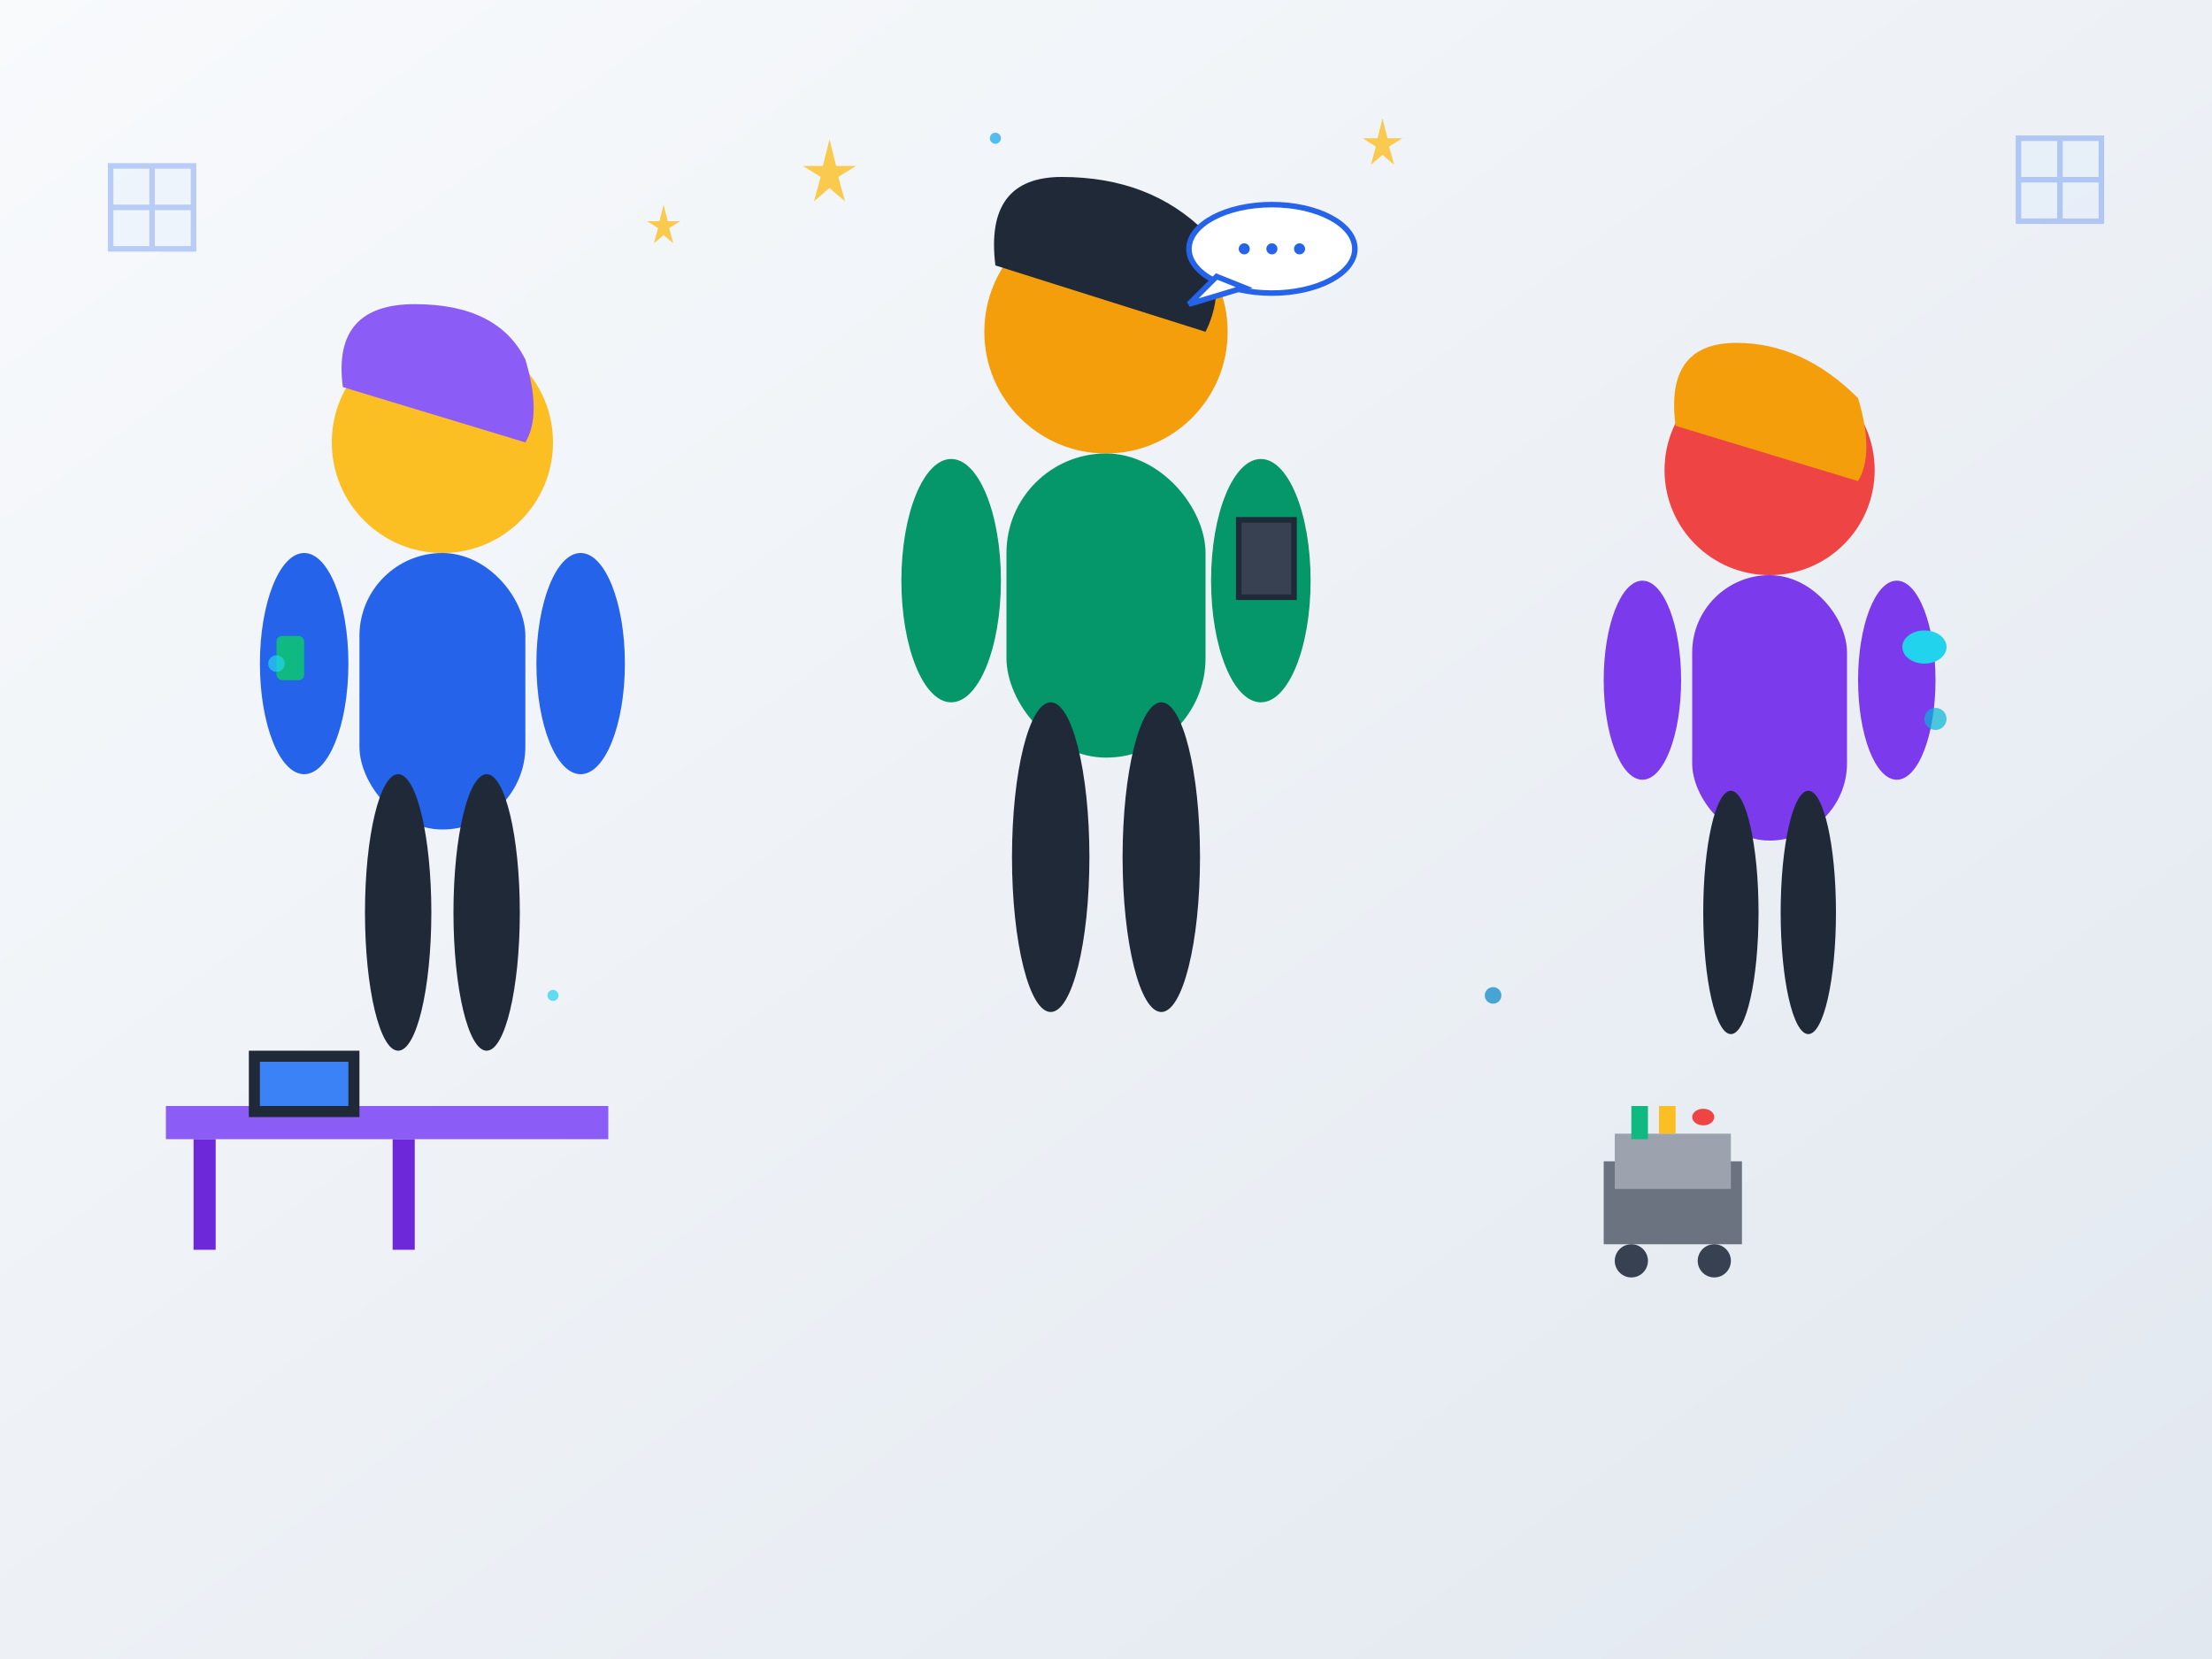 <svg width="400" height="300" viewBox="0 0 400 300" fill="none" xmlns="http://www.w3.org/2000/svg">
  <rect x="0" y="0" width="400" height="300" fill="#333333" stroke="none"/>
  <defs>
    <linearGradient id="teamBg" x1="0%" y1="0%" x2="100%" y2="100%">
      <stop offset="0%" style="stop-color:#f8fafc;stop-opacity:1" />
      <stop offset="100%" style="stop-color:#e2e8f0;stop-opacity:1" />
    </linearGradient>
  </defs>
  
  <!-- Background -->
  <rect width="400" height="300" fill="url(#teamBg)"/>
  
  <!-- Team of three professionals -->
  
  <!-- Person 1 - Left -->
  <g transform="translate(80, 80)">
    <!-- Head -->
    <circle cx="0" cy="0" r="20" fill="#fbbf24"/>
    <!-- Hair -->
    <path d="M-18 -10 Q-20 -25 -5 -25 Q10 -25 15 -15 Q18 -5 15 0" fill="#8b5cf6"/>
    <!-- Body -->
    <rect x="-15" y="20" width="30" height="50" rx="15" fill="#2563eb"/>
    <!-- Arms -->
    <ellipse cx="-25" cy="40" rx="8" ry="20" fill="#2563eb"/>
    <ellipse cx="25" cy="40" rx="8" ry="20" fill="#2563eb"/>
    <!-- Legs -->
    <ellipse cx="-8" cy="85" rx="6" ry="25" fill="#1f2937"/>
    <ellipse cx="8" cy="85" rx="6" ry="25" fill="#1f2937"/>
    <!-- Cleaning equipment -->
    <rect x="-30" y="35" width="5" height="8" rx="1" fill="#10b981"/>
  </g>
  
  <!-- Person 2 - Center (slightly forward) -->
  <g transform="translate(200, 60)">
    <!-- Head -->
    <circle cx="0" cy="0" r="22" fill="#f59e0b"/>
    <!-- Hair -->
    <path d="M-20 -12 Q-22 -28 -8 -28 Q8 -28 18 -18 Q22 -8 18 0" fill="#1f2937"/>
    <!-- Body -->
    <rect x="-18" y="22" width="36" height="55" rx="18" fill="#059669"/>
    <!-- Arms -->
    <ellipse cx="-28" cy="45" rx="9" ry="22" fill="#059669"/>
    <ellipse cx="28" cy="45" rx="9" ry="22" fill="#059669"/>
    <!-- Legs -->
    <ellipse cx="-10" cy="95" rx="7" ry="28" fill="#1f2937"/>
    <ellipse cx="10" cy="95" rx="7" ry="28" fill="#1f2937"/>
    <!-- Clipboard -->
    <rect x="25" y="35" width="8" height="12" fill="#f3f4f6"/>
    <rect x="24" y="34" width="10" height="14" fill="#374151" stroke="#1f2937"/>
  </g>
  
  <!-- Person 3 - Right -->
  <g transform="translate(320, 85)">
    <!-- Head -->
    <circle cx="0" cy="0" r="19" fill="#ef4444"/>
    <!-- Hair -->
    <path d="M-17 -8 Q-19 -23 -6 -23 Q6 -23 16 -13 Q19 -3 16 2" fill="#f59e0b"/>
    <!-- Body -->
    <rect x="-14" y="19" width="28" height="48" rx="14" fill="#7c3aed"/>
    <!-- Arms -->
    <ellipse cx="-23" cy="38" rx="7" ry="18" fill="#7c3aed"/>
    <ellipse cx="23" cy="38" rx="7" ry="18" fill="#7c3aed"/>
    <!-- Legs -->
    <ellipse cx="-7" cy="80" rx="5" ry="22" fill="#1f2937"/>
    <ellipse cx="7" cy="80" rx="5" ry="22" fill="#1f2937"/>
    <!-- Cleaning cloth -->
    <ellipse cx="28" cy="32" rx="4" ry="3" fill="#22d3ee"/>
  </g>
  
  <!-- Office/cleaning environment elements -->
  <!-- Desk -->
  <rect x="30" y="200" width="80" height="6" fill="#8b5cf6"/>
  <rect x="35" y="206" width="4" height="20" fill="#6d28d9"/>
  <rect x="71" y="206" width="4" height="20" fill="#6d28d9"/>
  
  <!-- Computer on desk -->
  <rect x="45" y="190" width="20" height="12" fill="#1f2937"/>
  <rect x="47" y="192" width="16" height="8" fill="#3b82f6"/>
  
  <!-- Cleaning cart -->
  <rect x="290" y="210" width="25" height="15" fill="#6b7280"/>
  <rect x="292" y="205" width="21" height="10" fill="#9ca3af"/>
  <circle cx="295" cy="228" r="3" fill="#374151"/>
  <circle cx="310" cy="228" r="3" fill="#374151"/>
  
  <!-- Cleaning supplies -->
  <rect x="295" y="200" width="3" height="6" fill="#10b981"/>
  <rect x="300" y="200" width="3" height="5" fill="#fbbf24"/>
  <ellipse cx="308" cy="202" rx="2" ry="1.5" fill="#ef4444"/>
  
  <!-- Building windows in background -->
  <g opacity="0.3">
    <rect x="20" y="30" width="15" height="15" fill="#dbeafe" stroke="#2563eb"/>
    <rect x="365" y="25" width="15" height="15" fill="#dbeafe" stroke="#2563eb"/>
    <line x1="27.5" y1="30" x2="27.5" y2="45" stroke="#2563eb"/>
    <line x1="20" y1="37.5" x2="35" y2="37.5" stroke="#2563eb"/>
    <line x1="372.5" y1="25" x2="372.5" y2="40" stroke="#2563eb"/>
    <line x1="365" y1="32.5" x2="380" y2="32.5" stroke="#2563eb"/>
  </g>
  
  <!-- Team collaboration elements -->
  <!-- Speech bubble from center person -->
  <ellipse cx="230" cy="45" rx="15" ry="8" fill="white" stroke="#2563eb"/>
  <path d="M220 50 L215 55 L225 52 Z" fill="white" stroke="#2563eb"/>
  <circle cx="225" cy="45" r="1" fill="#2563eb"/>
  <circle cx="230" cy="45" r="1" fill="#2563eb"/>
  <circle cx="235" cy="45" r="1" fill="#2563eb"/>
  
  <!-- Quality/excellence stars -->
  <g fill="#fbbf24" opacity="0.8">
    <g transform="translate(150, 30) scale(0.8)">
      <path d="M0,-6 L1.5,0 L6,0 L2,2.5 L3.5,8 L0,5 L-3.5,8 L-2,2.5 L-6,0 L-1.5,0 Z"/>
    </g>
    <g transform="translate(250, 25) scale(0.6)">
      <path d="M0,-6 L1.5,0 L6,0 L2,2.5 L3.5,8 L0,5 L-3.5,8 L-2,2.5 L-6,0 L-1.5,0 Z"/>
    </g>
    <g transform="translate(120, 40) scale(0.5)">
      <path d="M0,-6 L1.5,0 L6,0 L2,2.5 L3.5,8 L0,5 L-3.5,8 L-2,2.5 L-6,0 L-1.5,0 Z"/>
    </g>
  </g>
  
  <!-- Sparkles indicating cleanliness -->
  <g opacity="0.7">
    <circle cx="50" cy="120" r="1.5" fill="#22d3ee"/>
    <circle cx="350" cy="130" r="2" fill="#06b6d4"/>
    <circle cx="180" cy="25" r="1" fill="#0ea5e9"/>
    <circle cx="270" cy="180" r="1.5" fill="#0284c7"/>
    <circle cx="100" cy="180" r="1" fill="#22d3ee"/>
  </g>
</svg>

